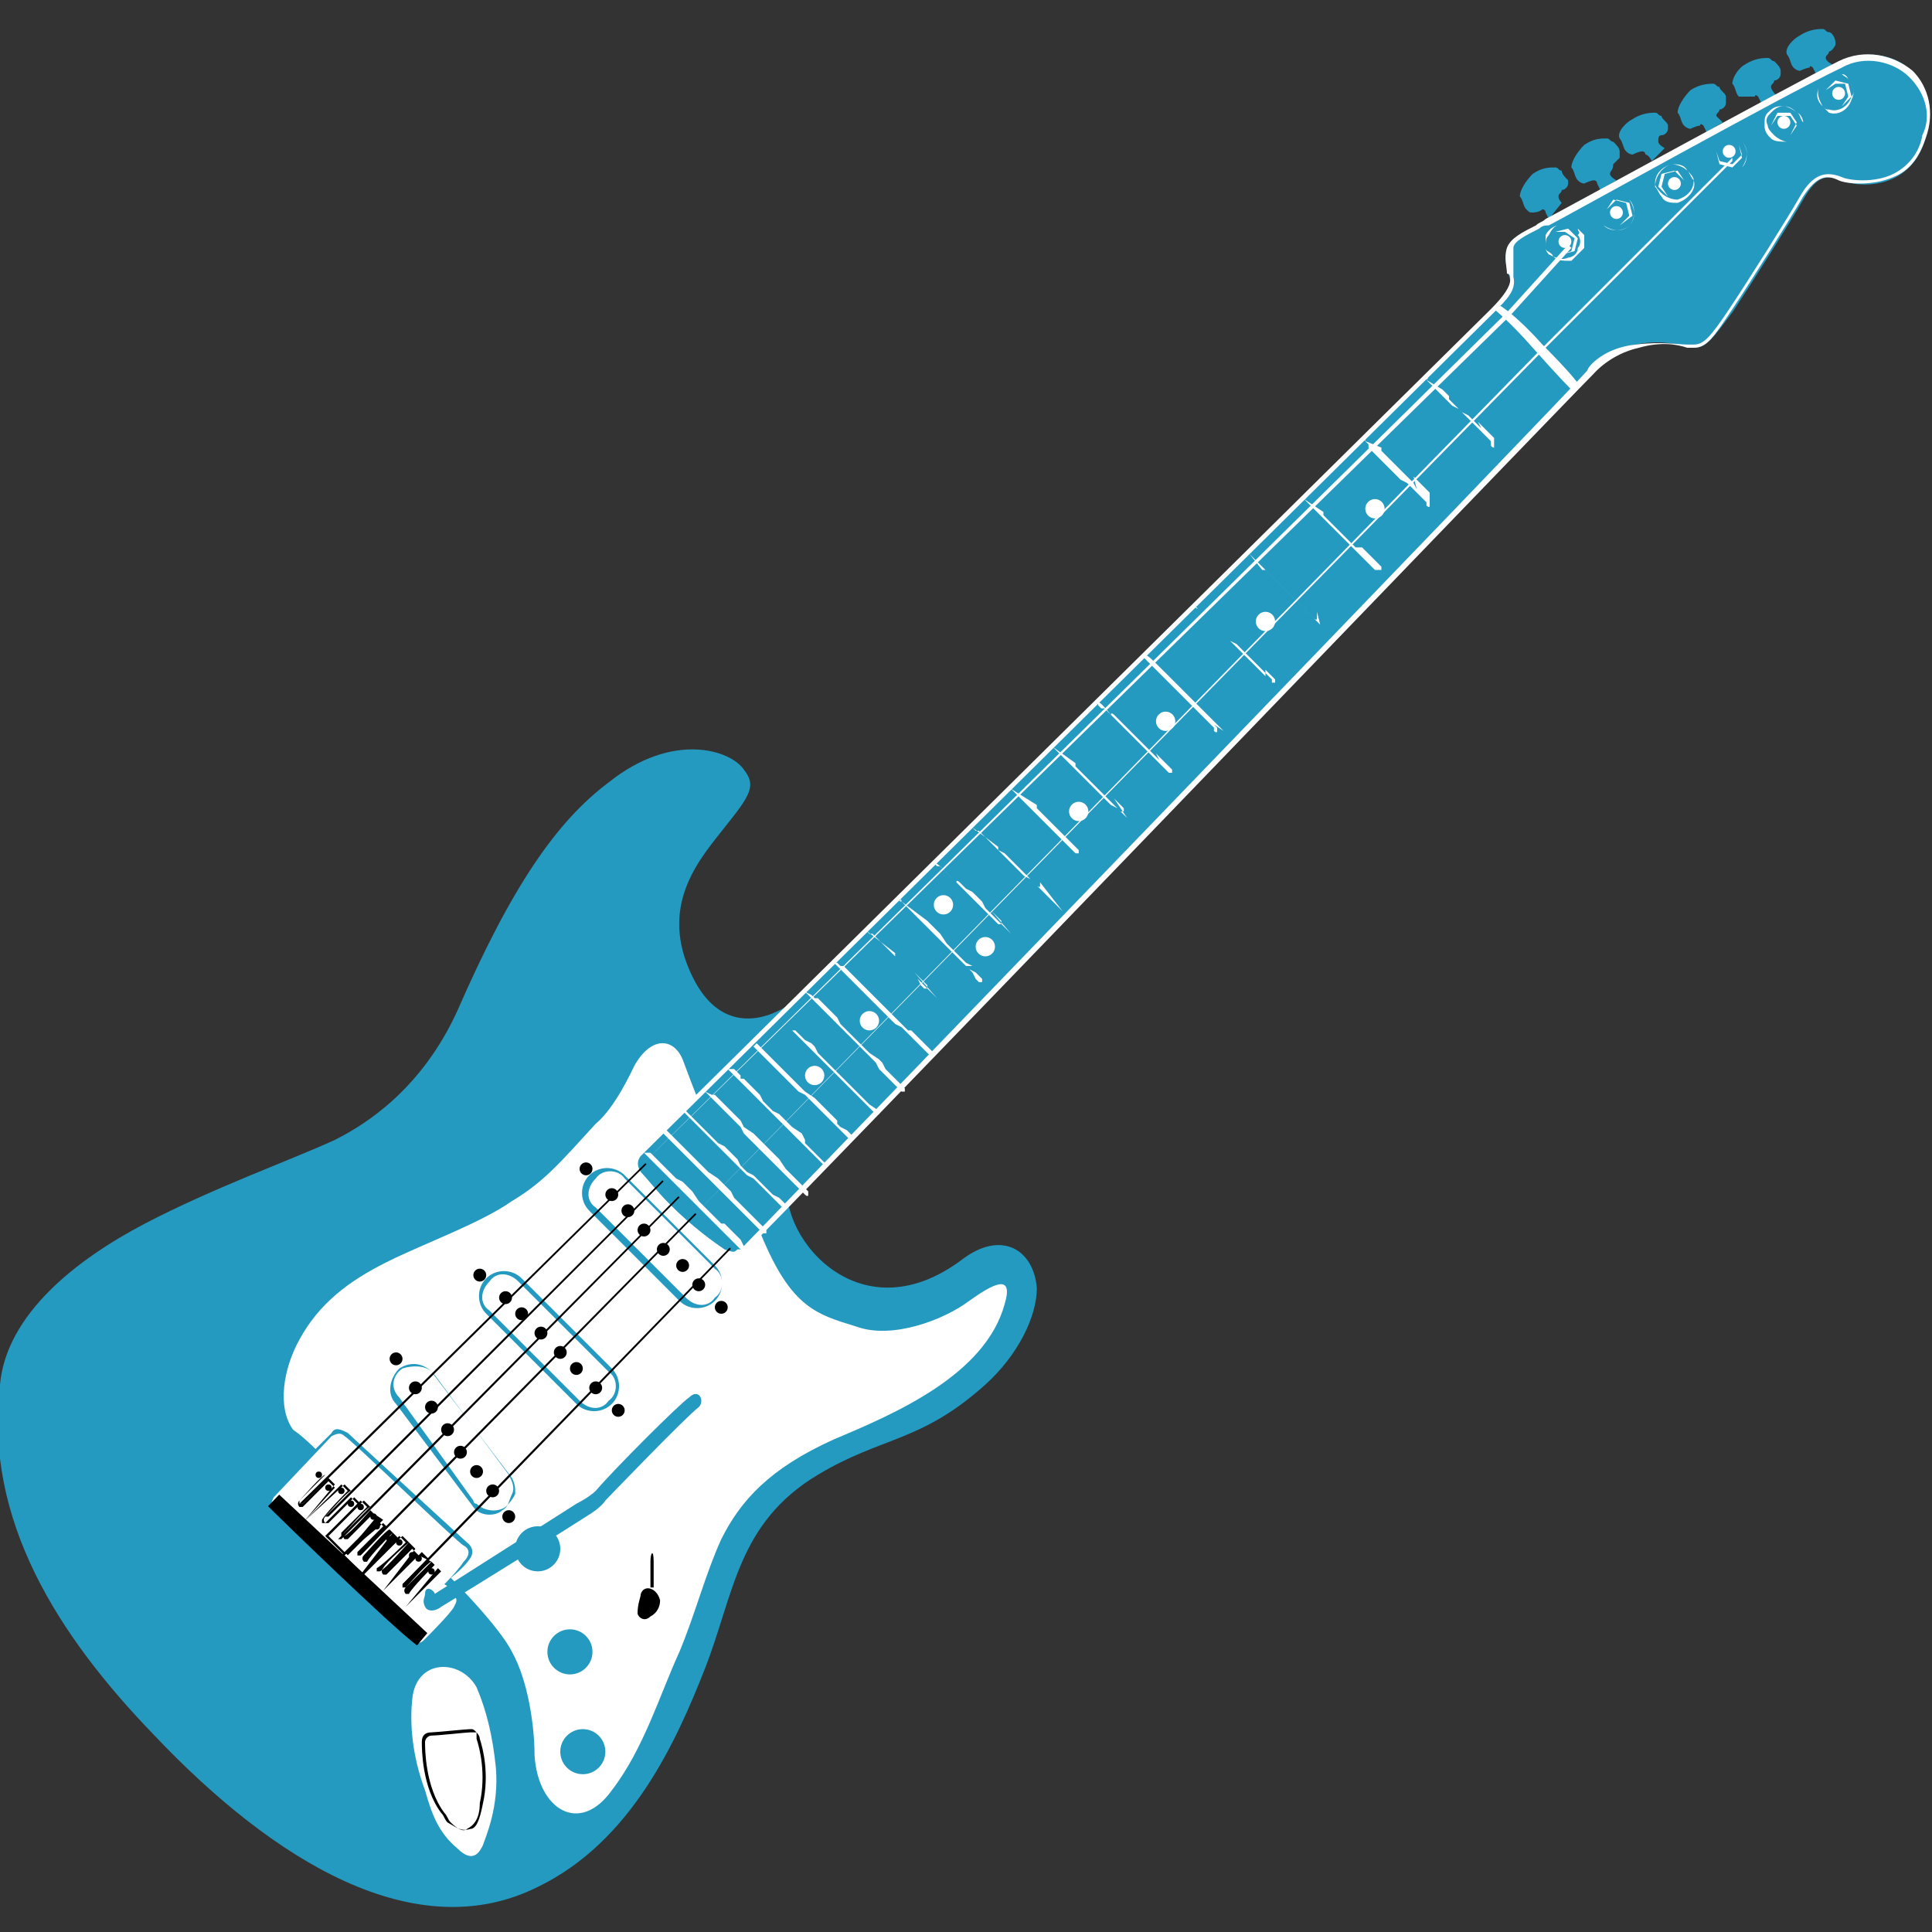 <svg enable-background="new 0 0 60 60" height="60" viewBox="0 0 60 60" width="60" xmlns="http://www.w3.org/2000/svg" xmlns:xlink="http://www.w3.org/1999/xlink"><rect x="0" y="0" width="60" height="60" fill="#333333" stroke="none"/><clipPath id="a"><path d="m9 39.3h15.7v9.5h-15.7z" transform="matrix(.707 -.707 .707 .707 -26.24 24.77)"/></clipPath><path d="m24.5 31.2s-2 1.5-3.1-1.1c-.9-2.1.4-3.5 1.1-4.4.8-1 1-1.3.6-1.8-.4-.6-2.2-1.2-4.2.4-1.6 1.2-3 3.2-4.7 7.1-1.1 2.4-2.8 3.5-3.8 4-1.3.6-3.8 1.5-5.9 2.6s-4.3 2.8-4.5 5c-.5 4.2 1.8 7.8 4.8 10.9 3.7 3.9 8.1 6.6 11.9 4.7 2.9-1.4 4.3-4.5 5.2-6.8s1-4.5 3.5-6c2-1.2 3.2-1 5.2-2.8 1-.9 1.6-2.1 1.6-3-.1-1.2-1.1-1.8-2.3-.9-3.3 2.5-5.9-.9-5.4-2.6.5-1.9 0-5.3 0-5.3z" fill="#249ac1"/><path d="m22.4 35.7c-.5-.9-.9-2-1.2-2.8-.3-.7-1-.7-1.5.2-.1.2-.6 1.3-1.2 1.8-1.1 1.2-1.6 1.8-2.6 2.4-1 .7-2.7 1.3-3.9 1.9s-2.1 1.3-2.7 2.4c-.5.9-.7 2.1-.2 2.8.3.2.7.6.7.6l.5-.5c.1-.2.3-.1.5 0 .1.1 3.7 3.4 3.7 3.4s.3.2.1.5-.6.6-.6.6 1.5 1.5 1.9 2.3c.5.9.7 2.3.7 3.2.1 1.7 1.4 2.5 2.4 1.1 1-1.3 1.5-3 2.1-4.3.5-1.2.8-2.4 1.3-3.5.6-1.2 1.5-2.2 3.5-3.1 1.9-.8 4.7-2 5.3-4.2.3-1-.4-.6-1.1-.1-.8.6-2.4 1.2-3.5.8-1.3-.4-2.1-.6-3.1-3.2-.3-.9-.6-1.5-1.1-2.3z" fill="#fff"/><path d="m19.9 49.5c0 .1-.1.3-.1.6 0 .1.2.3.4.1.2-.1.3-.3.3-.5-.1-.4-.5-.5-.6-.2zm.3-.2c0-.2 0-.6 0-.8 0-.3.1-.4.1 0v.8z"/><path d="m12.8 52.8c-.1 1 .1 2 .4 2.8.2.7.4 1.3 1 1.8.5.5.7.1.8-.1.1-.3.5-1.2.4-2.4-.1-1-.3-1.8-.6-2.5-.5-.9-1.9-.9-2 .4z" fill="#fff"/><path d="m13.9 56.6c-.1-.1-.1-.2-.2-.3-.6-.8-.6-2-.6-2.2s.1-.3.3-.3c.1 0 1.1-.1 1.2-.1s.1 0 .2.1c0 0 .1.1.1.2.1.3.3 1.1.1 2-.1.5-.2.8-.4.8-.3.1-.5-.1-.7-.2zm.9-2.8s-.1 0-.2 0-1 .1-1.2.1c-.1 0-.2.1-.2.2 0 .2 0 1.4.6 2.2.1.1.1.2.2.3.2.2.4.3.5.2.2-.1.4-.3.4-.8.2-.9 0-1.7-.1-2 0-.1 0-.2 0-.2z"/><circle cx="21.7" cy="39.9" r=".2"/><circle cx="21.2" cy="39.3" r=".2"/><circle cx="20.6" cy="38.8" r=".2"/><circle cx="20" cy="38.2" r=".2"/><circle cx="19.5" cy="37.6" r=".2"/><circle cx="19" cy="37.1" r=".2"/><circle cx="18.2" cy="36.3" r=".2"/><circle cx="22.4" cy="40.6" r=".2"/><path d="m21.1 40.4-2.8-2.8c-.3-.3-.3-.8 0-1.1s.8-.3 1.1 0l2.8 2.8c.3.3.3.8 0 1.1s-.8.3-1.1 0zm-1.7-3.8c-.2-.3-.7-.3-.9 0-.3.3-.3.7 0 .9l2.8 2.8c.3.3.7.3.9 0 .3-.2.3-.7 0-.9z" fill="#249ac1"/><circle cx="18.5" cy="43.1" r=".2"/><circle cx="17.9" cy="42.5" r=".2"/><circle cx="17.4" cy="42" r=".2"/><circle cx="16.8" cy="41.4" r=".2"/><circle cx="16.2" cy="40.8" r=".2"/><circle cx="15.7" cy="40.3" r=".2"/><circle cx="14.9" cy="39.6" r=".2"/><circle cx="19.2" cy="43.8" r=".2"/><path d="m17.9 43.6-2.8-2.8c-.3-.3-.3-.8 0-1.1s.8-.3 1.1 0l2.8 2.8c.3.3.3.8 0 1.1s-.8.3-1.1 0zm-1.8-3.8c-.3-.3-.7-.3-.9 0-.3.3-.3.7 0 .9l2.8 2.8c.3.3.7.3.9 0 .3-.2.3-.7 0-.9z" fill="#249ac1"/><circle cx="15.3" cy="46.3" r=".2"/><circle cx="14.8" cy="45.7" r=".2"/><circle cx="14.3" cy="45.1" r=".2"/><circle cx="13.9" cy="44.4" r=".2"/><circle cx="13.4" cy="43.7" r=".2"/><circle cx="12.9" cy="43.1" r=".2"/><circle cx="12.3" cy="42.2" r=".2"/><circle cx="15.8" cy="47.1" r=".2"/><path d="m14.7 46.8-2.4-3.2c-.3-.3-.2-.8.1-1.1.3-.2.7-.2 1 .1 0 0 .1.1.1.1l2.3 3.1c.1.2.2.4.1.6s-.1.4-.3.5c-.2.2-.7.2-.9-.1zm-1.3-4.2c-.2-.2-.6-.2-.9-.1-.3.2-.4.6-.1.9l2.3 3.2s0 .1.1.1c.2.2.6.3.9.1.1-.1.2-.2.3-.4 0-.2 0-.3-.1-.5l-2.5-3.3c0 .1 0 .1 0 0zm3.7 8 .2.2zm.1-.1.1.2zm.1-.1.1.2zm.2 0 .1.2zm.2-.1v.2zm.1 0v.2zm.2.1-.1.2zm.1 0-.1.2zm.2.1-.1.2zm.1.1-.2.2zm.1.1-.2.2zm.1.2-.2.1zm0 .1-.2.1zm-.2.2h.2zm0 .1h.2zm.3.2h-.2zm-.1.2-.2-.1zm-.1.1-.2-.1zm-.3 0 .2.2zm-.1.1.1.2zm-.1 0 .1.2zm-.1.1.1.2zm-.1 0v.2zm-.1 0v.2zm-.1 0-.1.2zm-.2-.1-.1.2zm-.1 0-.1.2zm-.1-.1-.1.2zm-.1-.1-.1.2zm0-.1-.2.1zm-.1-.1-.2.1zm-.2-.2h.2zm0-.1h.2zm.2-.1h-.2zm.1-.1-.2-.1zm.1-.1-.2-.1z" fill="#249ac1"/><circle cx="17.7" cy="51.3" fill="#249ac1" r=".7"/><path d="m17.5 53.8.2.2zm.1-.1.1.2zm.1-.1.1.2zm.2-.1v.2zm.1 0v.2zm.2 0v.3zm.2 0-.1.2zm.1.1-.1.2zm.2.1-.1.2zm.1.1-.2.2zm.1.1-.2.2zm.1.1-.2.1zm0 .2-.2.1zm-.2.2h.2zm0 .1h.2zm.2.2h-.2zm0 .2-.2-.1zm-.1.1-.2-.1zm-.3 0 .2.2zm-.1 0 .1.2zm-.1.1.1.2zm-.1 0 .1.2zm-.1.1v.3zm-.1 0v.2zm-.2 0-.1.2zm-.1-.1-.1.2zm-.1-.1-.1.2zm-.1 0-.1.2zm-.1-.1-.2.1zm0-.1-.2.1zm-.1-.2-.2.1zm-.2-.1h.2zm0-.1h.2zm.2-.1-.2-.1zm.1-.1-.2-.1zm0-.2-.2-.1z"/><circle cx="18.1" cy="54.4" fill="#249ac1" r=".7"/><path d="m16 47.5.2.2zm.1-.1.1.2zm.2-.1.1.2zm.2-.1.1.2zm.1 0v.2zm.2 0v.3zm.1 0-.1.2zm.2.1-.1.2zm.1.1-.1.2zm.2.1-.2.2zm.1.1-.2.2zm0 .1-.2.1zm.1.2-.2.1zm-.2.2h.2zm0 .1h.2zm.2.2h-.2zm0 .1-.2-.1zm-.1.2-.2-.1zm-.3 0 .2.2zm-.1 0 .1.2zm-.1.1.1.2zm-.1 0 .1.2zm-.1.1v.2zm-.2 0v.2zm-.1-.1v.2zm-.1 0-.1.2zm-.1 0-.2.2zm-.1-.1-.2.2zm-.1-.1-.2.2zm-.1-.1-.2.1zm0-.2-.2.1zm-.3-.1h.3zm0-.1h.3zm.3-.1-.2-.1zm0-.2-.2-.1zm.1-.1-.2-.1z"/><circle cx="16.7" cy="48.1" fill="#249ac1" r=".7"/><path d="m56.4 2.3s-.1-.2-.1-.2-.1-.1-.1 0c-.1 0-.3.1-.3.1s-.1 0-.2-.1-.1-.3-.2-.4c-.1-.2.2-.5.4-.6.3-.2.6-.2.7-.2s.1.1.2.1.2.2.2.3v.1s-.1.2-.2.2c0 .1-.1.1-.1.2s.2.2.2.2zm-1.7.9s-.1-.2-.1-.2-.1-.1-.1 0c-.1 0-.3 0-.4 0h-.1c-.1-.1-.1-.3-.2-.4 0-.2.2-.5.4-.6.3-.2.6-.2.7-.2s.1.1.2.1c.1.1.2.2.2.3v.1c0 .1-.1.2-.2.2 0 .1-.1.1-.1.2s.2.3.2.3zm-1.7.9s-.1-.2-.1-.2-.1-.1-.1 0c-.1 0-.3.1-.3.1s-.1 0-.2-.1-.1-.3-.2-.4c0-.2.2-.5.4-.7.3-.2.6-.2.7-.2s.1.1.2.1c0 .1.2.2.2.3s0 .1 0 .2-.1.2-.2.2c0 .1-.1.1-.1.2.1.1.2.2.2.2zm-1.7.9s-.1-.2-.2-.2c0-.1-.1-.1-.1-.1-.1 0-.3.1-.3.1s-.1 0-.2-.1-.1-.3-.2-.4c-.1-.2.2-.5.4-.6.3-.2.6-.2.7-.2s.1.1.2.1c0 .1.2.2.2.3v.1c0 .1-.1.2-.2.2s-.1.1-.1.2.2.2.2.2zm-1.6.9s-.1-.2-.1-.2c0-.1-.1-.1-.1-.1-.1 0-.3.1-.3.1s-.1 0-.2-.1-.1-.3-.2-.4c0-.2.2-.5.4-.7.3-.2.5-.2.7-.2.1 0 .1.1.2.1.1.1.2.2.2.3v.2s-.2.2-.2.2c0 .2-.1.2-.1.3s.2.2.2.2zm-1.6.9s-.1-.2-.1-.2c0-.1-.1-.1-.1-.1-.1.1-.3.1-.3.1-.1 0-.1 0-.2-.1s-.1-.3-.2-.4c0-.2.2-.5.4-.7.3-.2.5-.2.7-.2.1 0 .1.1.2.1 0 .1.1.2.2.3v.1c0 .1-.1.2-.2.2 0 .1-.1.1-.1.2s.1.2.1.2zm-.1.1c-.5.3-1 .5-1.2.8-.1.4 0 .6.1 1 0 .3-.2.6-.6 1s-26.4 26.1-26.4 26.1-.3.2 0 .6c.4.6 2 2.1 2.6 2.5.4.2.5 0 .6-.1s26.3-27.3 26.3-27.3.5-.6 1.4-.8c1-.2 1.5.1 1.8.1.4 0 .6-.3 1.2-1.1.6-.9 1.8-2.8 2.2-3.5s.7-.8 1.2-.6c.4.2 2.1.4 2.6-1.3.6-1.9-1.1-3.1-2.6-2.4-1.6.9-8.7 4.7-9.2 5z" fill="#249ac1"/><g fill="#fff"><path d="m20.7 37.5c-.4-.4-.8-.8-.9-1-.2-.4-.1-.6 0-.7.4-.4 26.1-25.8 26.5-26.2s.6-.7.6-.9c0-.1 0-.2-.1-.2 0-.2-.1-.5 0-.8s.5-.5.9-.7c.1-.1.2-.1.3-.2.4-.2 7.5-4.1 9.1-4.9.8-.4 1.7-.2 2.3.3.5.5.7 1.3.4 2.1-.2.6-.5 1-1 1.2-.7.3-1.5.2-1.7.1-.4-.2-.7-.1-1.1.5-.4.7-1.6 2.6-2.2 3.5s-.8 1.2-1.2 1.2c-.1 0-.2 0-.2 0-.3-.1-.8-.2-1.5 0-.9.2-1.4.8-1.4.8-1.1 1.1-26.2 27.2-26.4 27.3-.1.1-.3.3-.6.1-.5-.2-1.3-.9-1.8-1.5zm38.6-35.1c-.5-.5-1.4-.7-2.1-.3-1.7.8-8.7 4.7-9.1 4.9-.1 0-.2 0-.3.1-.4.2-.8.4-.8.6s0 .5 0 .7v.2c.1.4-.2.7-.6 1.1s-26.2 25.9-26.5 26.2c0 0-.2.2 0 .5.2.2.5.6.9 1 .7.7 1.4 1.2 1.7 1.4.3.1.3.1.4 0h.1c.2-.2 25.9-26.8 26.3-27.3 0-.1.5-.7 1.5-.8.8-.1 1.3 0 1.6 0h.2c.3 0 .5-.2 1.1-1.1s1.8-2.8 2.2-3.5.8-.8 1.3-.6c.2.1 1 .2 1.6-.1.4-.2.8-.6.9-1.2.3-.6.1-1.3-.4-1.8zm-11.1 5.5c-.1-.1-.2-.1-.2-.2 0-.2 0-.3 0-.4.1-.2.3-.3.4-.3.2-.1.4 0 .6.1.1.1.1.1.2.2v.4c-.2.2-.3.3-.4.4-.3 0-.5 0-.6-.2zm.8-.8c-.2-.1-.4-.2-.6-.1-.1 0-.2.1-.3.3-.1.1-.1.2-.1.4 0 .1.1.2.1.2.2.1.4.2.6.1.1 0 .3-.1.3-.3.1-.1.1-.3 0-.4.1-.1 0-.1 0-.2zm-.8.5.1-.4.4-.1.3.3-.1.4-.4.1s-.3-.3-.3-.3zm.1-.4-.1.4.3.3.3-.1.1-.4-.3-.2z"/><circle cx="48.6" cy="7.5" r=".2"/><path d="m49.8 7c-.2-.2-.2-.6 0-.8s.6-.2.8 0 .2.6 0 .8-.5.2-.8 0zm.8-.8c-.2-.2-.6-.2-.8 0s-.2.6 0 .8.6.2.8 0 .2-.5 0-.8zm-.6.7-.1-.4.3-.3.4.1.1.4-.4.3zm-.1-.4.1.4.3.1.3-.3-.1-.4-.4-.1z"/><circle cx="50.2" cy="6.6" r=".2"/><path d="m51.6 6.1c-.1-.1-.1-.2-.2-.3 0-.3.2-.6.5-.7.2 0 .4 0 .5.2.1.1.2.2.2.3.1.3-.2.6-.5.7-.2 0-.4 0-.5-.2zm.8-.8c-.1-.1-.3-.2-.5-.2-.3.1-.5.3-.5.6 0 .1.1.2.2.3s.3.2.5.2c.3-.1.5-.3.5-.6-.1-.1-.1-.2-.2-.3zm-.6.8-.3-.3.1-.4.4-.1.3.3-.1.4zm-.2-.3.2.3.4-.1.1-.4-.2-.3-.4.1z"/><circle cx="52" cy="5.7" r=".2"/><path d="m53.3 5.2c-.2-.2-.2-.6 0-.8s.6-.2.8 0 .2.6 0 .8-.6.2-.8 0zm.8-.8c-.2-.2-.6-.2-.8 0s-.2.6 0 .8.6.2.8 0c.2-.3.2-.6 0-.8zm-.7.7-.1-.4.3-.3.4.1.1.4-.3.3zm-.1-.4.1.3.4.1.3-.3-.1-.3-.4-.1z"/><circle cx="53.7" cy="4.7" r=".2"/><path d="m55 4.3c-.1-.1-.2-.2-.2-.4s0-.3.1-.4.2-.2.4-.2.3 0 .5.2c.1 0 .2.2.2.3 0 .3-.2.6-.5.6-.2 0-.4 0-.5-.1zm.8-.8c-.1-.1-.3-.2-.4-.2-.2 0-.3.1-.4.2s-.2.2-.1.4c0 .1.1.2.2.3s.3.2.4.2c.3 0 .5-.3.5-.6-.1-.1-.1-.3-.2-.3zm-.6.7-.2-.3.2-.4h.4l.2.3-.2.4zm-.2-.3.2.3h.4l.2-.3-.2-.3h-.4z"/><circle cx="55.4" cy="3.8" r=".2"/><path d="m56.6 3.3c-.2-.2-.2-.4-.1-.6.1-.3.4-.5.7-.4.1 0 .2.1.2.2.2.2.2.4.1.6-.1.3-.4.5-.7.4 0 0-.1-.1-.2-.2zm.8-.8c0-.1-.1-.1-.2-.2-.3-.1-.6.1-.7.4-.1.2 0 .4.1.6.1.1.1.1.2.1.3.1.6-.1.7-.4.1-.1.1-.3-.1-.5zm-.6.7-.1-.4.3-.3.4.1.1.4-.3.3zm-.1-.4.1.4.4.1.2-.3-.1-.4h-.3z"/><circle cx="57.1" cy="2.9" r=".2"/><path d="m46.4 9.6s.5.4 1.2 1.2c.8.9 1.2 1.3 1.2 1.3l.2-.2s-.2-.3-1.1-1.2c-.8-.9-1.3-1.2-1.3-1.2zm-2.1 2.2.1.1.1.1.1.1.1.1.1.1.1.1.1.1.1.1.2.1.2.2.1.1.1.1.1.1.1.1.1.1.1.1.1.1.1.1v.1c0 .1.1.1.1.1s0-.1 0-.1v-.1-.1l-.1-.1-.1-.1-.1-.1-.1-.1-.1-.1.1.2-.2-.2-.2-.2-.2-.1-.1-.1-.1-.1-.1-.1-.1-.1v-.1l-.1-.1-.1-.1-.5-.3c.1-.1 0-.1 0 0 0-.1 0-.1 0 0zm-1.9 1.9.1.1v.1l.1.1.1.1.1.1.1.1.1.1.1.1.1.1.1.1.2.2.2.1.1.1.1.1.1.1.1.1.1.1.1.1v.1s.1.1.1 0 0-.1 0-.1v-.1-.1-.1l-.1-.1-.1-.1-.1-.1-.1-.1-.1-.1.1.4-.1-.2-.2-.2-.1-.1-.1-.1-.1-.1-.1-.1-.1-.1-.1-.1-.1-.1-.1-.1v-.1l-.5-.2v-.1s-.1-.1-.1 0c0 0 0 0 .1.1zm-1.9 1.8.1.1.1.1.1.1.1.1.1.1.1.1.1.1.1.1.1.1.6.6.2.2.1.1.1.1.1.1.1.1.1.1h.1.1s0 0 0-.1l-.1-.1-.1-.1-.1-.1-.1-.1-.1-.1-.1-.1h-.2l-.2-.2-.2-.2-.1-.1-.1-.1-.1-.1-.1-.1-.1-.1-.1-.1v-.1l-.6-.4c.1 0 0-.1 0 0zm-1.7 1.7.1.1.1.1.1.1.1.1.1.1.1.1.1.1.1.1.2.2.2.2.2.2.1.1.1.1.1.1.1.1.1.1.1.1s.1.1.1 0 0 0 0-.1v-.1l.1.4-.1-.1-.1-.1-.1-.1-.1-.1-.1-.1-.2-.2-.2-.2-.2-.2-.1-.1-.1-.1-.1-.1-.1-.1-.1-.1-.1-.1h-.1l-.4-.5c-.1-.1-.1-.1 0 0-.2-.1-.1 0 0 0zm-1.6 1.7.1.1.1.1.1.1.1.1.1.1.1.1.1.1.1.1.1.1.1.1.2.1.2.2.2.2.2.2.1.1.1.1.1.1.1.1.1.1v.1h.1v-.1l-.1-.1-.1-.1-.1-.1v.2l-.1-.1-.2-.2-.2-.2-.2-.2-.2-.2-.1-.1-.1-.1-.1-.1-.1-.1-.1-.1-.1-.1-.1-.1-.1-.1-.1-.1-.3-.3c-.1-.1-.1-.1 0 0-.1-.1-.1 0 0 0zm-1.7 1.5.1.1.1.1.1.1.1.1.1.1.1.1.1.1.1.1.1.1.2.2.2.2.2.2.1.1.1.1.1.1.1.1.1.1.1.1.1.1v.1s.1.1.1 0c0 0 0 0 0-.1l-.1-.1.3.2-.1-.1-.1-.1-.1-.1-.1-.1-.1-.1-.2-.2-.2-.2-.1-.1-.1-.1-.1-.1-.1-.1-.1-.1-.1-.1-.1-.1-.1-.1-.1-.1c-.6-.6-.6-.6-.7-.5.1 0 .1 0 0 0zm-1.4 1.5.1.1h.1l.1.1.1.1.1.1.1.1.1.1.1.1.1.1.1.1.1.1.1.1.1.1.2.2.2.2.2.2.2.2.1.1h.1v-.1l-.1-.1-.2-.2-.2-.2.1.2-.2-.2-.1-.1-.1-.1-.1-.1-.1-.1-.1-.1-.1-.1-.1-.1-.1-.1-.1-.1-.1-.1-.1-.1-.1-.1s-.1-.1-.1 0c-.4-.5-.4-.4-.4-.3zm-1.4 1.3.1.1.1.1.1.1.1.1.1.1.1.1.1.1.1.1.1.1.1.1.1.1.1.1.1.1.1.1.1.1.1.1.1.1.1.1.2.1.1.1h.1s0 0 0-.1l-.1-.1-.1-.1-.1-.1.4.6-.1-.1-.1-.1-.2-.2-.1-.1-.1-.1-.1-.1-.1-.1-.2-.2-.1-.1-.1-.1-.1-.1-.1-.1-.1-.1-.1-.1v-.1l-.7-.5c0-.1 0-.1 0-.1zm-1.3 1.3.1.1.1.1.1.1.1.1.1.1.1.1.1.1.1.1.1.1.1.1.1.1.1.1.1.1.1.1.1.1.1.1.1.1.1.1.1.1.1.1h.1v-.1l-.1-.1.6.6-.1-.1-.1-.1-.1-.1-.1-.1-.1-.1-.1-.1-.3-.3-.1-.1-.1-.1-.1-.1-.1-.1-.1-.1-.1-.1-.1-.1-.1-.1-.1-.1v-.1l-.8-.5c0-.1 0-.1 0-.1zm-1.2 1.2.1.1h.1l.1.1.1.1.1.1.1.1.1.1.1.1.1.1.1.1.1.1.1.1.1.1.1.1.1.1.1.1.2.1.1.1.1.1s.1.1.1 0v-.1l.7.9-.1-.1-.2-.2-.1-.1-.1-.1-.1-.1-.1-.1-.3-.3-.1-.1-.1-.1-.1-.1-.1-.1-.1-.1-.1-.1-.1-.1-.1-.1-.2-.1v-.1l-.8-.6c0-.1 0-.1 0-.1zm-1.2 1.1.1.1h.1l.1.1.1.1.1.1.1.1.1.1.1.1.1.1.1.1.1.1.1.1.1.1.1.1.1.1.1.1.1.1.1.1.1.1.1.1h.1s0 0 0-.1l-.1-.1-.1-.1-.1-.1.6.7-.1-.1-.1-.1-.2-.2-.1-.1-.1-.1-.1-.1-.1-.1-.1-.2-.1-.1-.1-.1-.1-.1-.2-.1-.1-.1-.1-.1s-.1-.1-.1 0c-.6-.6-.6-.6-.7-.6zm-1 1.2.1.1.1.1.1.1.7.7.1.1.1.1.1.1.1.1.1.1.1.1.1.1.1.1.1.1.1.1.1.1.1.1.1.2.1.1h.1v-.1l-.1-.1-.1-.1-.2-.1-.1-.1h.2l-.2-.1-.1-.1-.1-.1-.1-.1-.1-.1-.1-.1-.1-.1-.2-.3-.1-.1-.1-.1-.1-.1-.1-.1-.8-.6c0-.1-.1-.1 0 0-.1-.1-.1 0 0 0zm-1.1.9.1.1h.1l.1.1.1.1.1.1.1.1.1.1.1.1.1.1.1.1.1.1.1.1.1.1.1.1.1.1.1.1.1.2.1.1h.1v-.1l-.1-.1-.1-.1-.1-.1-.1-.1.7.8-.1-.1-.1-.1-.1-.1-.1-.1-.1-.1-.1-.1-.1-.1-.3-.3-.1-.1-.1-.1-.1-.1v-.1zm-1 1 .1.1.1.1.1.1.1.1.1.1.1.1.1.1.1.1.1.1.1.1.1.1.2.2.2.2.2.2.2.2.2.1.1.1.1.1.1.1.1.1.1.1.1.1.1.1.1.1.1.1h.1v-.1l-.1-.1-.1-.1-.1-.1-.1-.1-.1-.1-.1-.1-.1-.1h-.1l-.1-.1-.1-.1-.2-.2-.2-.2-.2-.2-.2-.2-.2-.2-.1-.1-.1-.1-.1-.1-.1-.1-.1-.1-.1-.1-.1-.1-.1-.1h-.1l-.1-.1h-.1c0-.1 0-.1 0 0-.1-.1-.1-.1 0 0zm-.9.9.1.1.1.1.1.1.1.1.1.1.1.1.1.1.1.1.1.1.1.1.1.1.1.1.2.2.2.2.2.2.2.2.2.2.1.2.1.1.1.1.1.1.1.1.1.1.1.1.1.1h.1s0 0 0-.1l-.1-.1-.1-.1-.1-.1-.1-.1-.1-.1-.1-.1-.1-.2-.1-.1-.3-.2-.2-.2-.2-.2-.2-.2-.2-.2-.1-.1-.1-.2-.1-.1-.1-.1-.1-.1-.1-.1-.1-.1-.1-.1h-.1l-.1-.1-.2-.1c0-.1 0-.1 0 0zm-.8.8.1.1.1.1.1.1.1.1.1.1.1.1.1.1.1.1.1.1.1.1.1.1.1.1.2.2.2.2.2.2.2.2.2.2.1.1.1.1.1.1.1.1.1.1.1.1.1.1.1.1h.1v-.1l-.3-.2-.1-.1-.1-.1-.1-.1-.1-.1-.1-.1-.1-.1-.2-.2-.2-.2-.2-.2-.2-.2-.2-.2-.1-.2-.1-.1-.2-.1-.1-.1-.1-.1-.1-.1h-.1l-.1-.1-.1-.1-.1-.1-.1-.1-.1-.1.1.1c0-.1 0-.2 0-.1-.1 0-.1.1 0 .1zm-.8.9.1.1.1.1.1.1.1.1.1.1.1.1.1.1.1.1.1.1.1.1.1.1.1.1.2.2.2.1.2.2.2.2.2.2.1.1.1.1.1.1.1.1.1.1.1.1.1.1.1.1h.1v-.1l-.1-.1-.1-.1-.2-.1-.1-.1v-.1l-.1-.1-.1-.1-.1-.1-.2-.2-.2-.2-.3-.2-.2-.2-.2-.2-.1-.1-.1-.1-.1-.1-.1-.1-.1-.1-.1-.1-.1-.1-.1-.1-.1-.1-.1-.1-.1-.1-.1.1c0-.1 0-.1 0 0 0-.1 0 0 0 0zm-.8.7.1.1.1.1.1.1.1.1.1.1.1.1.1.1.1.1.1.1.1.1.1.1.1.1.2.2.2.2.2.2.2.2.2.2.1.1.1.1.1.1.1.1.1.1.1.1.1.1.1.1s.1.1.1 0v-.1h-.1l-.1-.1-.1-.1-.1-.1-.1-.1-.1-.1-.1-.1v-.1l-.1-.2-.3-.2-.2-.2-.2-.2-.2-.1-.2-.2-.1-.1-.1-.2-.1-.1-.1-.1-.1-.1-.1-.1-.1-.1h-.1v-.1l-.1-.1-.1-.1h-.2c0-.1 0-.1-.1-.1.1 0 .1.1.1.1zm-.7.7.1.1.1.1.1.1.1.1.1.1.1.1.1.1.1.1.1.1.1.1.1.1.1.2.2.2.2.2.2.2.2.2.2.2.1.1.1.1.1.1.1.1.1.1.1.1.1.1.1.1.1.1s.1.1.1 0 0-.1 0-.1l-.1-.1-.1-.1-.1-.1-.1-.1-.1-.1-.1-.1-.1-.1-.2-.3-.1-.1-.1-.1-.2-.2-.2-.2-.2-.2-.3-.2-.1-.2-.1-.1-.1-.1-.1-.1-.1-.1-.1-.1-.1-.1-.1-.1-.1-.1h-.1l-.2-.1c.1-.1 0-.1 0 0 0-.1 0 0 0 0zm-.7.6.1.1.1.1.1.1.1.1.1.1.1.1.1.1.1.1.1.1.1.1.1.1.1.1.2.2.2.2.2.2.2.2.2.1.1.1.1.1.1.1.1.1.1.1.1.1.1.1.1.1.1.1h.1s0-.1 0-.1l-.1-.1-.1-.1-.2-.1-.1-.1-.1-.1-.1-.1-.1-.1-.1-.1-.1-.1-.2-.1-.2-.2-.1-.2-.2-.2-.2-.2-.2-.1-.1-.1-.1-.1-.1-.1-.1-.1-.1-.1-.1-.1-.1-.1-.1-.1-.1-.1-.1-.1h-.1c0-.1 0-.1 0 0zm-.6.7.1.1.1.1.1.1.1.1.1.1.1.1.1.1.1.1.1.1.1.1.1.1.1.1.2.2.2.2.2.2.2.2.2.2.1.1.1.1.1.1.1.1.1.1.1.1.1.1.1.1.1.1h.1s0-.1 0-.1l-.1-.1-.1-.1-.1-.1-.1-.1-.1-.1-.1-.1-.2-.2-.1-.1-.1-.1-.1-.2-.2-.2-.2-.2-.3-.2-.2-.2-.1-.1-.1-.1-.1-.1-.1-.1-.1-.1-.1-.1-.1-.1-.1-.1-.1-.1-.1-.1-.1-.1-.1-.1v.2c0-.1 0-.1 0-.1zm-.6.6.1.1.1.1.1.1.1.1.1.1.1.1.1.1.1.1.1.1.1.1.1.1.1.1.2.2.2.2.2.2.2.2.1.1.1.1.1.1.1.1.1.1.1.1.1.1.1.1.1.1.1.1h.1v-.1l-.1-.2-.1-.1-.1-.1-.1-.1-.1-.1-.1-.1h-.1l-.1-.1-.1-.1-.1-.1-.2-.2-.2-.2-.2-.3-.2-.2-.1-.1-.2-.1-.1-.1-.1-.1-.1-.1-.1-.1-.1-.1-.1-.1-.1-.1-.1-.1h-.2c0-.1 0-.1 0 0 0-.1 0 0 0 0zm-11.5 11.1 4.3 4c.2.2.3.1.4 0s.8-.8.9-1 .1-.2 0-.4-.3-.3-.3-.3.4-.4.6-.7c.2-.2.2-.4 0-.5s-3.5-3.3-3.7-3.4c-.1-.1-.2-.1-.4 0-.1.1-1.7 1.8-1.8 1.9-.1.2-.1.3 0 .4z"/></g><path d="m9.4 47.3-.6-.6 1.1-1.1.2.2s-.7.7-.8.8v.1h.1c.1-.1.8-.8.8-.8l.2.2zm-.6-.6.6.6 1-1.1-.2-.2c-.1.1-.7.7-.8.8-.1 0-.1 0-.1 0s-.1-.1 0-.2.7-.8.8-.8l-.2-.2z"/><circle cx="9.9" cy="45.8" r=".1"/><circle cx="10.2" cy="46.2" r=".1"/><path d="m10.1 47.8-.6-.6 1.1-1.1.2.2s-.7.7-.8.9v.1h.1c.1-.1.8-.8.8-.8l.2.2zm-.6-.6.6.6 1.1-1.1-.2-.2c-.1.1-.7.7-.8.8-.1 0-.1 0-.1 0s-.1-.1 0-.2.7-.8.8-.8l-.2-.2z"/><circle cx="10.6" cy="46.3" r=".1"/><circle cx="10.9" cy="46.7" r=".1"/><path d="m10.7 48.3-.6-.6 1.1-1.1.2.2s-.7.7-.8.8v.1s.1 0 .1 0c.2-.1.8-.8.8-.8l.2.2zm-.5-.6.6.6 1.1-1.1-.3-.2c-.1.1-.7.7-.8.8-.1 0-.1 0-.1 0s-.1-.1 0-.2.7-.8.8-.8l-.2-.2z"/><circle cx="11.2" cy="46.8" r=".1"/><circle cx="11.6" cy="47.1" r=".1"/><path d="m11.2 48.9-.6-.6 1.1-1.1.2.2s-.7.7-.8.8v.1h.1c.1-.1.8-.8.8-.9l.2.2zm-.5-.6.6.6 1.1-1.1-.2-.2c-.1.1-.7.7-.8.9-.1 0-.1 0-.1 0s-.1-.1 0-.2.7-.8.8-.8l-.2-.2z"/><circle cx="11.7" cy="47.4" r=".1"/><circle cx="12.1" cy="47.8" r=".1"/><path d="m11.9 49.4-.6-.6 1.1-1.1.2.2s-.7.7-.9.8v.1s.1 0 .1 0c.2-.1.8-.8.9-.9l.2.2zm-.6-.6.6.6 1.1-1.1-.2-.2c-.1.1-.7.7-.8.8-.1 0-.1 0-.1 0s-.1-.1 0-.2c.1-.2.8-.8.8-.8l-.2-.2z"/><circle cx="12.4" cy="47.9" r=".1"/><circle cx="12.8" cy="48.3" r=".1"/><path d="m12.6 49.9-.6-.6 1.1-1.1.2.2s-.7.7-.8.8v.1h.1c.1-.1.8-.8.8-.8l.2.2zm-.6-.6.6.6 1.1-1.1-.2-.2c-.1.1-.7.7-.8.9-.1 0-.1 0-.1 0s-.1-.1 0-.2.7-.8.8-.8l-.4-.2z"/><circle cx="13" cy="48.4" r=".1"/><circle cx="13.4" cy="48.8" r=".1"/><path d="m8.5 46.6c.4.4 3.8 3.7 4.6 4.3z" fill="none" stroke="#000" stroke-width=".5"/><path d="m13.5 49.5 4.4-2.8s.4-.2.6-.4c.6-.7 2.6-2.7 2.9-2.9.3-.3.5.1.3.3-.4.3-2.9 2.9-2.9 2.9s-.1.2-.6.5c-.3.2-3.5 2.2-4.5 2.8-.1.1-.4.2-.5 0s0-.3 0-.4c0-.3.3-.1.3 0 0-.1 0 0 0 0z" fill="#249ac1"/><g fill="#fff"><circle cx="25.3" cy="33.4" r=".3"/><circle cx="27" cy="31.7" r=".3"/><circle cx="29.3" cy="28.1" r=".3"/><circle cx="30.6" cy="29.4" r=".3"/><circle cx="33.5" cy="25.2" r=".3"/><circle cx="36.2" cy="22.4" r=".3"/><circle cx="39.3" cy="19.3" r=".3"/><circle cx="42.7" cy="15.8" r=".3"/><path d="m19.9 36.2 26.9-26.5 1.9-2.1.1.1-1.9 2.1zm.5.6 26.8-26.8 3.2-3.3-3.2 3.3zm.5.6 26.7-27 4.6-4.6-4.6 4.6zm.5.5 26.5-27.1 5.9-5.9v.1l-5.8 5.8zm.6.5 26.3-27.2 7.2-7.3-7.2 7.3zm.6.4 26.1-27.2 8.5-8.6-8.5 8.6z"/></g><g clip-path="url(#a)"><path d="m48.3 8.3-38.9 38.4h-.1m39.5-38.2-38.6 38.6h-.1m39.1-38.3-38.6 39h-.1m39.2-38.6-38.5 39.1h-.1m39-38.6-38.2 39.1m38.6-38.7-37.9 39.1h-.1"/></g></svg>